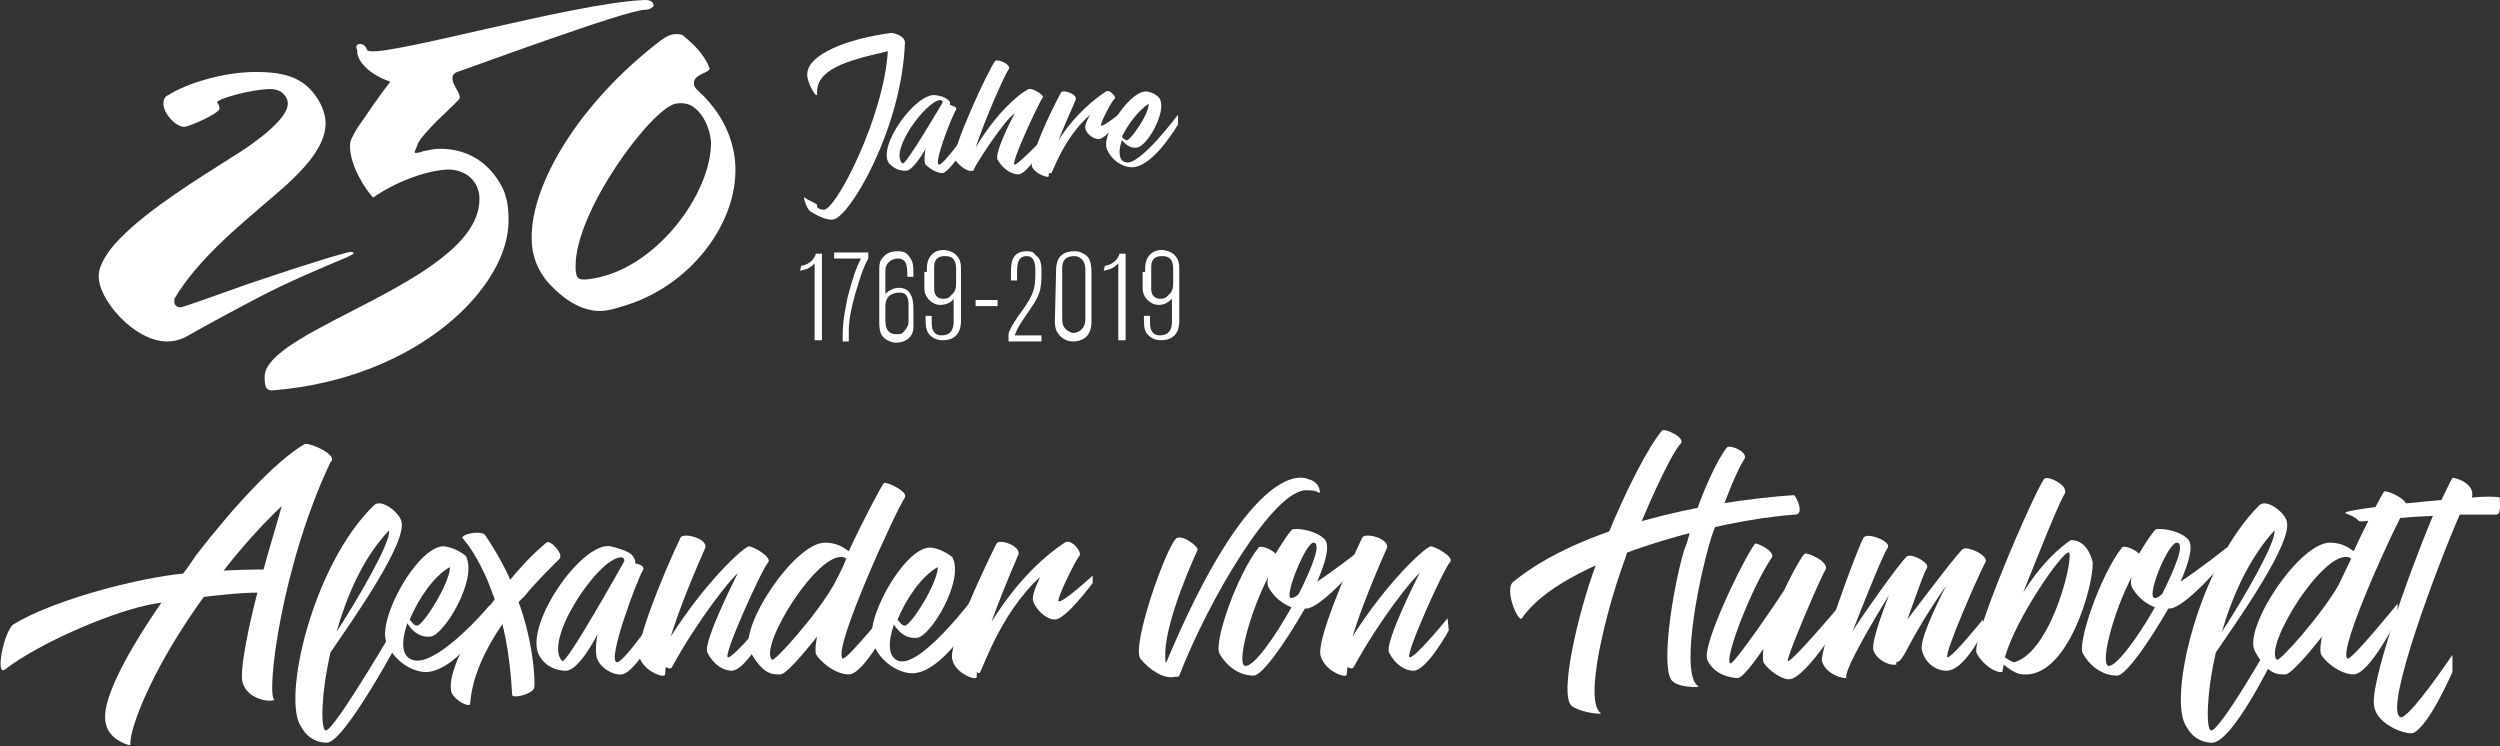 <?xml version="1.0" encoding="utf-8"?>
<!-- Generator: Adobe Illustrator 22.1.0, SVG Export Plug-In . SVG Version: 6.00 Build 0)  -->
<svg version="1.1" id="Capa_1" xmlns="http://www.w3.org/2000/svg" xmlns:xlink="http://www.w3.org/1999/xlink" x="0px" y="0px"
	 viewBox="0 0 205 61.2" style="enable-background:new 0 0 205 61.2;" xml:space="preserve">
<rect x="0" y="0" width="205" height="61.2" fill="#333333" stroke="none"/>
<style type="text/css">
	.st0{fill:#FFFFFF;}
</style>
<g>
	<path class="st0" d="M74.2,3.6c-0.3,7.1-4.6,14.3-5.9,14.4c-0.6,0.1-1.6-0.5-1.9-0.7C66.1,17,65.8,16,66,16.2c0.2,0.2,1,0.5,1,0.6
		c0,0.1-0.1,0.3,0.5,0.4c1,0.2,5-7.7,5.3-13C69.3,5,66.9,5.7,67,7.7c0,0.5-0.9-1-0.8-1.7c0.1-1.5,3.1-2.8,6.9-3.3
		C73.2,2.7,74.3,2.9,74.2,3.6z"/>
	<path class="st0" d="M79.4,11.6c0,0-1.4,2.4-2.1,2.6c-0.5,0-1.1-0.4-1.4-0.7c-0.2-0.3,0-1.3,0-1.3S74.9,14,74.3,14
		c-0.5,0-0.9-0.1-1.4-0.6c-1-1.4,2.2-5.8,3.8-5.6c0.8,0.1,1.1,0.4,1.2,0.6c0,0.1,0,0.2,0,0.2c0.3,0.1,0.6,0.2,0.5,0.4
		c-0.3,0.4-1.9,4.5-1.4,4.5c0.4,0,2.3-2.7,2.3-2.7L79.4,11.6z M77.3,8.4L77.3,8.4c0-0.1-0.1-0.2-0.2-0.2c-1.2,0.1-4.2,4.2-3.1,5.2
		C74.2,13.7,77.3,8.4,77.3,8.4z"/>
	<path class="st0" d="M85.5,12.1c0,0-1.3,2.2-2,2.2c-0.6,0-1.3-0.5-1.7-1.2c-0.3-0.6,1.4-3.8,1.4-3.8c-0.8,0.5-3.1,4-3.4,4.7l0,0
		c-0.5,0.1-1-0.3-1.5-0.9C77.9,12.5,81,5.8,81.6,5c0.2-0.2,1.4,0.3,1.1,0.7c-0.3,0.4-1.9,4-2.7,6.4c2.1-3.5,4.2-4.8,4.4-4.8
		c0.2-0.1,1.3,0.5,1.1,0.7c-0.3,0.4-2.7,5.5-2.3,5.5c0.3,0,2.4-2.2,2.4-2.2L85.5,12.1z"/>
	<path class="st0" d="M92.1,9.1v0.4c0,0-1.4,1.9-2,1.9c-0.6,0-1.1-0.6-1.1-0.9c-0.1-0.3,0.4-1.1,0.4-1.1c-2.2,1.9-3.1,4.8-3.2,4.8
		H86c0,0.3,0,0.3-0.1,0.3c-0.2,0-1.1-0.3-1.3-0.9C84.5,12.8,86,9.4,87,7.6c0.1-0.3,1.4,0.1,1.2,0.6c-0.6,1.4-1.1,2.5-1.4,3.3
		c0.8-1.3,2.2-2.9,3.9-4c0.3-0.2,0.9,0.5,0.7,0.6s-1.3,2.2-1.1,2.2C90.5,10.4,92.1,9.1,92.1,9.1z"/>
	<path class="st0" d="M96.6,9.4v0.8c0,0-1.9,3.3-3.6,3.5c-0.6,0.1-1.7-0.3-2.2-1.4c-0.6-1.1,1.7-4.7,3.1-4.8c0.6,0,1.1,0.4,1.2,0.6
		c0.6,1.1-1.1,4-1.9,4c-0.6,0.1-1-0.4-1.2-0.6c-0.3,0.8-0.3,1.7,0.3,1.8C93.4,13.7,96.6,9.4,96.6,9.4z M92,11.2
		c0.1,0.2,0.3,0.3,0.4,0.3c0.3,0,1.8-2.1,1.8-3C93.3,9.1,92.5,10.2,92,11.2z"/>
</g>
<g>
	<g>
		<path class="st0" d="M108.2,40.4c-0.2,0-0.1-0.2-1.1-0.2c-2.7,0-8,9-10.4,15.2c0,0.1-0.2,0.1-0.4,0.1c-0.8,0.2-2-0.5-2.8-1.5
			c-0.7-1.1,2-8.8,2.9-9.8c0.4-0.5,1.9,0.6,1.8,0.9c-1.1,2.4-3,7.1-2.6,9.3c6.7-16,10.9-15.5,11.7-15.1
			C108.2,39.5,108.3,40.4,108.2,40.4z"/>
		<path class="st0" d="M111.8,44.9l0.1,0.8c0,0-3.5,4.2-4.8,4.2H107c-1.6,2.8-3.5,5.5-4.2,5.5c-1.3,0-2.3-0.9-2.8-1.8
			s1.4-6.4,3.2-8.7c0.2-0.2,1,0.1,1.4,0.5c0.6-1,1.2-1.9,1.4-2c0.5-0.1,1.9,0.1,2.6,0.8c0.5,0.5,0.1,1.9-0.6,3.5
			C109.8,46.5,111.8,44.9,111.8,44.9z M105.9,49.8c-0.7-0.3-1.3-0.7-1.8-1.5c-0.2-0.3-0.2-0.6-0.1-1c-1.6,3.1-2.6,7.2-1.9,7.3
			C102.8,54.7,104.5,52.3,105.9,49.8z M105.8,49c0.1,0.1,0.4,0,0.7-0.3c1.1-2.2,1.9-4.2,1.2-4.2C107.1,44.5,105.4,48.6,105.8,49z"/>
		<path class="st0" d="M118.9,46.1c-0.5,0.5-3.8,7.8-3.3,7.8s3.1-3.2,3.1-3.2l0.1,1c0,0-1.8,3.3-2.9,3.3c-0.7,0-1.5-0.5-2-1.5
			c-0.4-0.8,2.5-6.5,2.5-6.5c-0.6,0.5-3.2,3.7-5.4,7.7c-0.1,0.2-0.3,0.1-0.5,0c-0.1,0.6,0,0.7-0.2,0.7c-0.3,0.1-1.7-0.5-2-1.6
			c-0.4-1.1,2-6.8,3.4-9.7c0.2-0.5,2.4,0.1,2,0.9c-1.5,3.4-2.3,5.6-2.8,7.2c2.8-4.4,5.8-7.2,6.4-7.4
			C117.7,44.8,119.3,45.7,118.9,46.1z"/>
	</g>
	<g>
		<g>
			<path class="st0" d="M22.9,46.8c0.5,0.2,0.2,0.9,0.1,1.2c-0.1,0.3-0.9,0.6-2.2,0.6c-1.3,0-5,0.4-8.1,0.9
				C9.6,50,3.4,52.6,0.4,54.9c-0.8,0.6-0.1-3.1,0.7-3.7c3.1-1.9,9.4-3.6,13.3-4.1C18.1,46.7,22.4,46.6,22.9,46.8z"/>
			<path class="st0" d="M27.1,37.9c-4,8.4-5.3,19-4.6,19.5c-0.5,0.2-2.2-0.1-2.6-1.4c-0.3-0.9,0.5-4.9,1.6-8.9
				c0.5-1.9,1.2-4.1,1.6-5.6c-1.4,1.3-3.5,3.6-5,5.6c-5.5,7-7.6,12.9-7.4,14c-0.4,0-1.8-0.6-2-1.7c-0.6-1.9,2.1-6.7,5.9-11.9
				c0.6-0.6,1-1.3,1.5-2c3.1-4,6.5-7.7,8.9-9.1C25.4,36.3,27.8,37.3,27.1,37.9z"/>
		</g>
		<path class="st0" d="M33.1,51.8c0,0-4.8,9.1-6.3,9.1c-1.1,0-1.8-0.7-2.1-1.3c-1.6-2.2,0.9-13.3,6-18.2c0.6-0.5,2,0.6,2.2,1.3
			c0.6,1.7-4.1,8.3-5.8,10.8c-0.8,3.5-0.8,6.3-0.4,6.4c0.7,0.1,6.2-9.4,6.2-9.4L33.1,51.8z M27.6,51.8c1.7-2.6,4.5-7.4,4.3-8.3
			C29.7,45.8,28.4,49,27.6,51.8z"/>
		<path class="st0" d="M40,49.8c0.3-0.4,0.6-0.1,0.4,0.3c-0.2,0.4-2.7,4.7-5.3,5c-0.8,0.1-2.6-0.5-3.4-2.4s2.5-7.8,4.6-7.9
			c0.8,0,1.7,0.6,1.9,0.8c1,1.9-1.8,6.5-2.9,6.6c-1,0.1-1.6-0.6-1.9-1.1c-0.5,1.5-0.5,2.7,0.4,3C35.6,54.8,39.6,50.3,40,49.8z
			 M33.6,50.8c0.2,0.3,0.4,0.5,0.6,0.5c0.5,0,2.7-3.5,2.7-4.8C35.6,47.2,34.3,49.1,33.6,50.8z"/>
		<path class="st0" d="M54.3,51.1c0,0-2.1,4-3.3,4.2c-0.7,0.1-1.7-0.5-2-1.2c-0.3-0.6,0-2.1,0-2.1S47.5,55,46.4,55
			c-0.6,0-1.5-0.2-2.1-1.1c-1.6-2.3,3.4-9.6,5.8-9.1c1.2,0.3,1.8,0.6,1.9,1c0.1,0.1,0.1,0.3,0.1,0.4c0.5,0.1,0.8,0.3,0.6,0.6
			c-0.4,0.6-3,7.5-2.1,7.5c0.6,0,3.6-4.4,3.6-4.4L54.3,51.1z M51.2,46L51.2,46c0-0.2-0.1-0.3-0.3-0.3c-1.9,0.1-6.4,6.9-4.8,8.5
			C46.4,54.6,51.2,46,51.2,46z"/>
		<path class="st0" d="M63,46.1c-0.5,0.5-3.8,7.8-3.3,7.8c0.5,0,3.1-3.2,3.1-3.2l0.1,1c0,0-1.8,3.3-2.9,3.3c-0.7,0-1.5-0.5-2-1.5
			c-0.4-0.8,2.5-6.5,2.5-6.5c-0.6,0.5-3.2,3.7-5.4,7.7c-0.1,0.2-0.3,0.1-0.5,0c-0.1,0.6,0,0.7-0.2,0.7c-0.3,0.1-1.7-0.5-2-1.6
			s2-6.8,3.4-9.7c0.2-0.5,2.4,0.1,2,0.9c-1.5,3.4-2.3,5.6-2.8,7.2c2.8-4.4,5.8-7.2,6.4-7.4C61.8,44.8,63.3,45.7,63,46.1z"/>
		<path class="st0" d="M74.2,40.8c-0.6,0.8-6,12.5-5.1,13.2c0.3,0.2,4.1-4.5,4.1-4.5v1.2c0,0-2.3,4.6-3.6,4.6
			c-1.2,0-2.5-1.2-2.7-1.7c-0.1-0.5,0.1-1.4,0.1-1.4s-2.4,3.1-3,3.1c-0.6,0-1.4,0.1-2.5-1.9c-1-1.9,3.7-9,6.2-8.9
			c0.9,0,1.5,0.4,1.9,0.7c1.2-2.6,2.8-5.6,2.9-5.6C72.7,39.5,74.5,40.3,74.2,40.8z M69.4,45.8c-0.1,0-0.1-0.1-0.2-0.1
			c-2.1-0.6-7,7.3-5.9,8.4c0.2,0.2,3.7-3.7,5.1-6.2C68.7,47.3,69.1,46.6,69.4,45.8z"/>
		<path class="st0" d="M80.6,48v1.5c0,0-2.9,5.4-5.6,5.7c-0.8,0.1-2.6-0.5-3.4-2.4c-0.8-1.9,2.5-7.8,4.6-7.9c0.8,0,1.7,0.6,1.9,0.8
			c1,1.9-1.8,6.5-2.9,6.6c-1,0.1-1.6-0.6-1.9-1.1c-0.5,1.5-0.5,2.7,0.4,3C75.7,54.8,80.6,48,80.6,48z M73.6,50.8
			c0.2,0.3,0.4,0.5,0.6,0.5c0.5,0,2.7-3.5,2.7-4.8C75.6,47.2,74.3,49.1,73.6,50.8z"/>
		<path class="st0" d="M89.6,47.2v0.6c0,0-2.2,3-3.1,3c-0.8,0-1.7-1-1.8-1.6c-0.1-0.5,0.6-1.9,0.6-1.9c-3.4,3.1-4.8,7.9-5,7.9
			c0,0-0.1,0-0.2-0.1c0,0.4,0,0.5-0.1,0.5c-0.3,0.1-1.7-0.5-1.9-1.5c-0.4-1,2.2-6.7,3.6-9.5c0.2-0.5,2.1,0.2,1.8,0.9
			c-1,2.3-1.7,4.1-2.2,5.5c1.3-2.1,3.3-4.7,6-6.5c0.5-0.4,1.5,0.8,1.2,1.1c-0.3,0.3-1.9,3.6-1.7,3.7C87.1,49.5,89.6,47.2,89.6,47.2z
			"/>
		<g>
			<path class="st0" d="M43.8,56.4c-0.1,0.5-1.7,0.9-1.8,0.6c-0.2-3.7-0.8-6.4-1.6-8.3c-0.2-0.5-0.4-1.1-0.6-1.5
				c-1-2.2-1.9-3.1-1.9-3.1c0.1-0.4,1.7-0.6,1.9-0.2c0.6,0.9,1.2,1.9,1.7,2.9c0.2,0.4,0.5,1.1,0.6,1.5
				C43.8,52.2,43.9,56.1,43.8,56.4z"/>
			<path class="st0" d="M41.9,50.2c-3.7,4.9-3.2,7.6-3.4,7.6c-0.4,0.1-1.4-0.6-1.5-1.1c-0.3-1.4,1.1-4.4,3.6-7.6
				c0.5-0.6,0.7-0.9,1.1-1.4c0.9-1.1,1.9-2.2,3.1-3.2c0.3-0.3,1.4,0.9,1.1,1.3c-1.1,1.1-2.1,2.1-2.9,3.1
				C42.7,49.2,42.2,49.6,41.9,50.2z"/>
		</g>
	</g>
	<g>
		<path class="st0" d="M145.3,45.7c-1.7,2.5-4,8.5-3.4,8.7c0.2,0.1,2.7-3.4,4.4-6c0.9-1.9,1.6-3,1.7-3c0.3-0.1,2,0.7,1.7,1.3
			c-0.4,0.6-3.3,7.4-3.1,7.5c0.3,0.2,4.9-5.3,4.9-5.3v1.2c0,0-3.4,5.6-4.8,5.6c-0.8,0-1.9-1-2.1-1.4c-0.1-0.4,0-1.1,0-1.1
			s-1.6,2.4-2.1,2.4c-0.6,0-2-0.3-2.5-1.5c-0.5-1.2,3.1-8.5,3.9-9.5C143.9,44.4,145.6,45.2,145.3,45.7z"/>
		<path class="st0" d="M162.8,46.1c-0.4,0.7-3.5,7.7-3.1,7.8c0.4,0,2.9-3.1,2.9-3.1v1c0,0-1.5,3.2-3,3.2c-0.9,0-1.8-0.7-2-1.7
			c-0.3-0.9,2-5.3,2-5.3c-3.4,4.9-3.4,6.2-4.1,6.3c0,0.1,0,0.2,0,0.2c-0.8,0.1-1.8-0.6-1.9-1.3c-0.1-0.9,1.3-4.4,1.3-4.4
			s-3.8,6.1-3.5,6.8c-0.8,0-1.8-0.6-2-1.4s2.9-9.2,3.4-10.1c0.3-0.5,2.3,0.3,2,0.8c-0.5,0.7-2.9,6.9-2.9,6.9c0.3-0.6,4.1-6,4.5-6.2
			c0.5-0.2,1.9,0.6,1.6,1c-0.3,0.5-0.9,2.3-1.6,4.2c1.9-2.5,4.4-5.8,4.6-5.8C161.5,44.8,163.1,45.6,162.8,46.1z"/>
		<path class="st0" d="M165.9,55.3c-0.6,0-1.2-0.5-1.6-0.8c0,0.2-0.1,0.4-0.1,0.6c-0.6,0.1-1.6-0.6-2.1-1.5c-0.6-1,4.6-13,5.5-14.3
			c0.2-0.4,2.1,0.5,1.7,1.2c-0.5,0.7-3.4,8.1-3.4,8.1c1.9-3.1,3.9-4.3,3.9-4.3s1.3-0.2,1.8,1.8C171.7,47.9,169.6,55.6,165.9,55.3z
			 M169.6,45.3c-0.6,0.1-4.3,5.4-5.2,8.6c0.3,0.2,0.6,0.4,0.8,0.4C168.4,53.3,170.2,45.1,169.6,45.3z"/>
		<path class="st0" d="M182.6,44.9l0.1,0.8c0,0-3.5,4.2-4.8,4.2h-0.1c-1.6,2.8-3.5,5.5-4.2,5.5c-1.3,0-2.3-0.9-2.8-1.8
			c-0.5-0.8,1.4-6.4,3.2-8.7c0.2-0.2,1,0.1,1.4,0.5c0.6-1,1.2-1.9,1.4-2c0.5-0.1,1.9,0.1,2.6,0.8c0.5,0.5,0.1,1.9-0.6,3.5
			C180.6,46.5,182.6,44.9,182.6,44.9z M176.7,49.8c-0.7-0.3-1.3-0.7-1.8-1.5c-0.2-0.3-0.2-0.6-0.1-1c-1.6,3.1-2.6,7.2-1.9,7.3
			C173.5,54.7,175.3,52.3,176.7,49.8z M176.6,49c0.1,0.1,0.4,0,0.7-0.3c1.1-2.2,1.9-4.2,1.2-4.2S176.1,48.6,176.6,49z"/>
		<path class="st0" d="M186.2,54.4c0,0-3.2,6.5-4.8,6.5c-1.1,0-1.8-0.7-2.1-1.3c-1.6-2.2,1-13.3,6-18.2c0.6-0.5,2,0.6,2.2,1.3
			c0.6,1.7-4.1,8.3-5.8,10.8c-0.8,3.5-0.8,6.3-0.4,6.4c0.7,0.1,4.7-6.9,4.7-6.9L186.2,54.4z M182.2,51.8c1.7-2.6,4.5-7.4,4.3-8.3
			C184.4,45.8,183,49,182.2,51.8z"/>
		<path class="st0" d="M197.3,41.6c-0.6,0.8-5.7,11.8-4.8,12.4c0.3,0.2,4.1-4.5,4.1-4.5v1.2c0,0-2.3,4.6-3.6,4.6
			c-1.2,0-2.5-1.2-2.7-1.7c-0.1-0.5,0.1-1.4,0.1-1.4s-2.4,3.1-3,3.1c-0.6,0-1.4,0.1-2.5-1.9c-1-1.9,3.7-9,6.2-8.9
			c0.9,0,1.5,0.4,1.9,0.7c1.2-2.6,2.4-4.8,2.5-4.9C195.8,40.2,197.6,41,197.3,41.6z M192.8,45.8c-0.1,0-0.1-0.1-0.2-0.1
			c-2.1-0.6-7,7.3-5.9,8.4c0.2,0.2,3.7-3.7,5.1-6.2C192.1,47.3,192.4,46.6,192.8,45.8z"/>
		<path class="st0" d="M204.7,42.2c-1.1,0-2.1,0-3,0c-1.8,4.1-6.2,15.8-4.9,16.6c0.6,0.4,4.3-5.1,4.3-5.1v1.4c0,0-1.9,4.4-3.2,5
			c-0.5,0.2-2.9-0.6-3.2-2.1c-0.5-1.6,2.7-10.7,4.8-15.7c-4.4,0.2-5.9,0.6-6.1,0.4c-0.4-0.5-1.4-0.6-1-0.7c0.3-0.2,4.3-0.7,7.8-1
			c0.3-0.6,0.7-1.5,0.9-1.8c0.1-0.1,1.9,0.4,1.6,1.6c1-0.1,1.9-0.1,2.3,0C204.9,40.7,205.2,42.2,204.7,42.2z"/>
		<g>
			<path class="st0" d="M133.3,45.7c-1.6,4.3-3.5,11.9-2,12.8c-0.4,0.1-1.9-0.2-2.4-0.6c-1.1-0.8,0.5-7.6,1.9-11.4
				c0.3-0.9,0.5-1.3,0.9-2.3c1.6-4,3.6-7.8,4.6-8.9c0.2-0.2,2,0.6,1.5,1.1c-0.6,0.6-2.1,3.7-3.5,7.1C133.8,44.1,133.5,45,133.3,45.7
				z"/>
			<path class="st0" d="M140.2,44.5c-1.1,3.8-2.4,11-0.9,11.8c-0.3,0.1-1.7,0-2.1-0.4c-1.1-0.7-0.1-7.4,0.9-10.8
				c0.3-0.7,0.4-1.2,0.6-2c0.9-2.8,2.1-5.4,2.9-6.4c0.2-0.3,1.9,0.4,1.4,1c-0.4,0.6-1.3,2.6-2.1,5C140.6,43.2,140.4,43.8,140.2,44.5
				z"/>
			<path class="st0" d="M147.2,42.2c-6.2,0.4-19.2,3.7-22.4,8.5c-0.3,0.4-1.5-2.4-0.7-3c5.5-4.5,15.7-6.6,23-7.1
				C147.3,40.7,148,42.2,147.2,42.2z"/>
		</g>
	</g>
</g>
<g>
	<path class="st0" d="M28.2,21.2c-1.4,0.6-4.4,1.8-7.4,3.4c-2.1,1.1-4.3,2.3-5.7,3.1c-0.5,0.2-0.9,0.3-1.4,0.3
		C11,28,8,24.5,8.1,22.6c0-0.9,0.8-2.1,1.7-3c2.4-2.5,6.7-5.1,9.2-6.7c1.8-1.1,4.6-3.1,4.6-4.4c0-0.4-0.2-0.7-0.6-1
		c-0.2-0.1-0.5-0.2-0.8-0.2c-1.5,0-4.4,0.8-4.4,1.1c0.1,0.1,0.2,0.3,0.2,0.5c0,0.4-2.5,1.5-2.9,1.5c-0.7,0-1.7-1.1-1.7-1.9
		c0-0.3,0.1-0.6,0.4-0.7c1.4-0.9,4.4-1.9,7.2-1.9c1.9,0,3.5,0.3,4.6,1.6c0.7,0.8,1.1,1.8,1.1,2.6c0,2-1.9,4-4.4,6.1
		c-2.8,2.4-6.1,5.1-8,8.3c0,0.1,0,0.2,0,0.3c0,0.2,0.2,0.4,0.5,0.4c0.2,0,2.7-0.9,5.5-1.9c2.1-0.7,5.9-2,8.2-2.6
		c0.4-0.1,0.5,0,0.5,0.1C28.8,20.9,28.5,21.1,28.2,21.2z"/>
	<path class="st0" d="M52.9,0.8c-1.5,0-14.2,4.7-15.4,5.1c-0.3,0.1-0.4,0.3-0.4,0.5c0,0.6,0.6,1.1,0.6,1.6c0,0.1-0.1,0.2-0.5,0.6
		c-0.3,0.3-2.4,2.2-2.9,3.1C34.2,12,34,12.4,34,12.5s0.5,0,0.7-0.1c0.5-0.1,0.9-0.2,1.4-0.2c2.1,0,3.9,1,5,3
		c0.5,0.9,0.6,1.9,0.6,2.8C41.8,23.5,34.3,31,22.5,32c-0.7,0.1-0.8-0.3-0.8-1.1c0-4,18.2-8,17.6-14.9c-0.2-1.4-1.3-2.1-2.6-2.1
		c-1.9,0.1-4.4,1.1-6.1,2.3c-0.6-0.6-1.9-2.6-1.9-4.2c0-0.5,0.1-0.6,0.6-1.5C30.2,9.2,31,8,32,6.7c-2-0.7-2.8-1.9-2.7-2.6
		c-0.2-0.3,0-0.5,0.2-0.5c0.3,0,0.5,0.2,0.6,0.5C30.6,5,47,0.2,52.9,0c0.5,0,0.7,0.2,0.7,0.5C53.5,0.6,53.3,0.8,52.9,0.8z"/>
	<path class="st0" d="M51.1,25.1c-0.6,0.2-1.3,0.4-1.9,0.4c-1.5,0-3-0.9-4.4-2.5c-0.7-0.9-1.2-2-1.2-3.4
		c-0.1-4.4,3.8-11.1,10.6-16.3c0.4-0.3,0.8-0.5,1.2-0.5c0.2,0,0.5,0,0.6,0.1c0.7,0.6,1.4,1.2,1.9,2.1c0.2,0.3,0.2,0.5,0.3,0.6
		c0,0.1-0.1,0.2-0.3,0.3c-0.4,0.2-1,0.4-1,0.9c0,0.3,0.1,0.4,0.3,0.6c2,1.8,3,4,3.1,6.2C60.5,18.3,56.6,23.5,51.1,25.1z M56.9,8.8
		c-0.4-0.3-0.9-0.4-1.5-0.3c-2,0.4-8.3,8.9-8.2,13.4c0,0.9,0.2,1.1,1,1c5.5-0.6,10.2-7.1,10.1-11.3C58.2,10.5,57.7,9.4,56.9,8.8z"/>
</g>
<g>
	<path class="st0" d="M65.7,21.8c0.7-0.1,1.1-0.6,1.2-1h0.5v7.1h-0.6v-6.3c-0.5,0.5-0.8,0.5-1.2,0.6L65.7,21.8L65.7,21.8z"/>
	<path class="st0" d="M68.4,20.7h2.8v0.5c-0.5,0.9-0.7,1.7-1.1,3c-0.3,1.1-0.5,2-0.5,3V28h-0.5v-0.5c0-1.4,0.3-2.5,0.4-3.1
		c0.4-1.5,0.6-2.2,1.1-3.2h-2.2V20.7z"/>
	<path class="st0" d="M72.1,22.1c0-0.6,0.1-0.8,0.4-1.1c0.1-0.1,0.4-0.4,1.1-0.4c0.6,0,0.8,0.2,1,0.5c0.3,0.4,0.3,0.7,0.3,1.6h-0.5
		c0-0.8,0-1.5-0.8-1.5c-0.2,0-0.5,0.1-0.6,0.2c-0.4,0.3-0.4,0.6-0.4,0.9v1.8c0.2-0.2,0.6-0.5,1.1-0.5c0.5,0,0.8,0.2,1,0.6
		c0.1,0.2,0.2,0.4,0.2,1.3v1.3c0,1.1-1,1.3-1.4,1.3c-0.3,0-0.6-0.1-0.9-0.3c-0.4-0.3-0.5-0.7-0.5-1.4C72.1,26.4,72.1,22.1,72.1,22.1
		z M74.5,25c0-0.3,0-1-0.7-1c-0.2,0-0.4,0-0.6,0.1c-0.3,0.1-0.6,0.4-0.6,1v1c0,0.5,0,1.3,0.9,1.3c0.2,0,0.5,0,0.6-0.2
		c0.2-0.2,0.4-0.5,0.4-0.8L74.5,25L74.5,25z"/>
	<path class="st0" d="M76,22.3c0-0.5,0-0.9,0.3-1.3s0.7-0.5,1.1-0.5c0.2,0,0.7,0.1,1,0.4c0.4,0.4,0.4,0.8,0.4,1.3v4.1
		c0,0.3,0,1.6-1.5,1.6c-0.5,0-0.9-0.2-1.2-0.6c-0.2-0.4-0.2-0.6-0.2-1.4h0.5v0.6c0,0.2,0,1,0.8,1c0.9,0,1-0.7,1-1.1v-1.9
		C78,24.8,77.6,25,77.1,25c-0.4,0-0.7-0.2-0.9-0.4c-0.4-0.4-0.4-0.8-0.4-1v-1.3H76z M78.4,22.2c0-0.5,0-1.2-0.9-1.2
		c-0.4,0-0.9,0.1-0.9,0.9v1.8c0,0.6,0.4,0.8,0.7,0.8c0.2,0,0.5,0,0.7-0.3c0.4-0.3,0.4-0.7,0.4-1.1C78.4,23.2,78.4,22.2,78.4,22.2z"
		/>
	<path class="st0" d="M81.8,24.6v0.5H80v-0.5H81.8z"/>
	<path class="st0" d="M82.9,22.3c0-0.6,0-1.7,1.3-1.7c0.2,0,0.5,0,0.7,0.3c0.4,0.3,0.5,0.6,0.5,1.4c0,1.6-0.1,1.9-1.3,3.6
		c-0.6,0.9-0.6,0.9-0.9,1.6h2.2V28h-2.7v-0.6c0-0.3,0.7-1.4,1.1-1.9c1-1.4,1.1-1.9,1.1-3.1c0-0.6,0-1.4-0.7-1.4
		c-0.8,0-0.8,0.8-0.8,1.4V23h-0.5C82.9,23,82.9,22.3,82.9,22.3z"/>
	<path class="st0" d="M86.6,22.2c0-0.4,0-1.6,1.5-1.6c0.4,0,0.6,0.1,0.9,0.3c0.3,0.2,0.5,0.5,0.5,1.5v4c0,1.4-1,1.6-1.5,1.6
		c-0.4,0-0.6-0.1-0.9-0.3c-0.5-0.4-0.6-0.8-0.6-1.4L86.6,22.2L86.6,22.2z M89,22.1c0-0.9-0.6-1.1-0.9-1.1c-1,0-1,0.7-1,1.1V26
		c0,0.4,0,0.7,0.3,1c0.2,0.2,0.5,0.3,0.6,0.3c0.5,0,1-0.4,1-1.1V22.1z"/>
	<path class="st0" d="M90.6,21.8c0.7-0.1,1.1-0.6,1.2-1h0.5v7.1h-0.6v-6.3c-0.5,0.5-0.8,0.5-1.2,0.6L90.6,21.8L90.6,21.8z"/>
	<path class="st0" d="M93.9,22.3c0-0.5,0-0.9,0.3-1.3c0.3-0.4,0.7-0.5,1.1-0.5c0.2,0,0.7,0.1,1,0.4c0.4,0.4,0.4,0.8,0.4,1.3v4.1
		c0,0.3,0,1.6-1.5,1.6c-0.5,0-0.9-0.2-1.2-0.6c-0.2-0.4-0.2-0.6-0.2-1.4h0.5v0.6c0,0.2,0,1,0.8,1c0.9,0,1-0.7,1-1.1v-1.9
		C95.8,24.8,95.5,25,95,25c-0.4,0-0.7-0.2-0.9-0.4c-0.4-0.4-0.4-0.8-0.4-1v-1.3H93.9z M96.2,22.2c0-0.5,0-1.2-0.9-1.2
		c-0.4,0-0.9,0.1-0.9,0.9v1.8c0,0.6,0.4,0.8,0.7,0.8c0.2,0,0.5,0,0.7-0.3c0.4-0.3,0.4-0.7,0.4-1.1C96.2,23.2,96.2,22.2,96.2,22.2z"
		/>
</g>
</svg>
